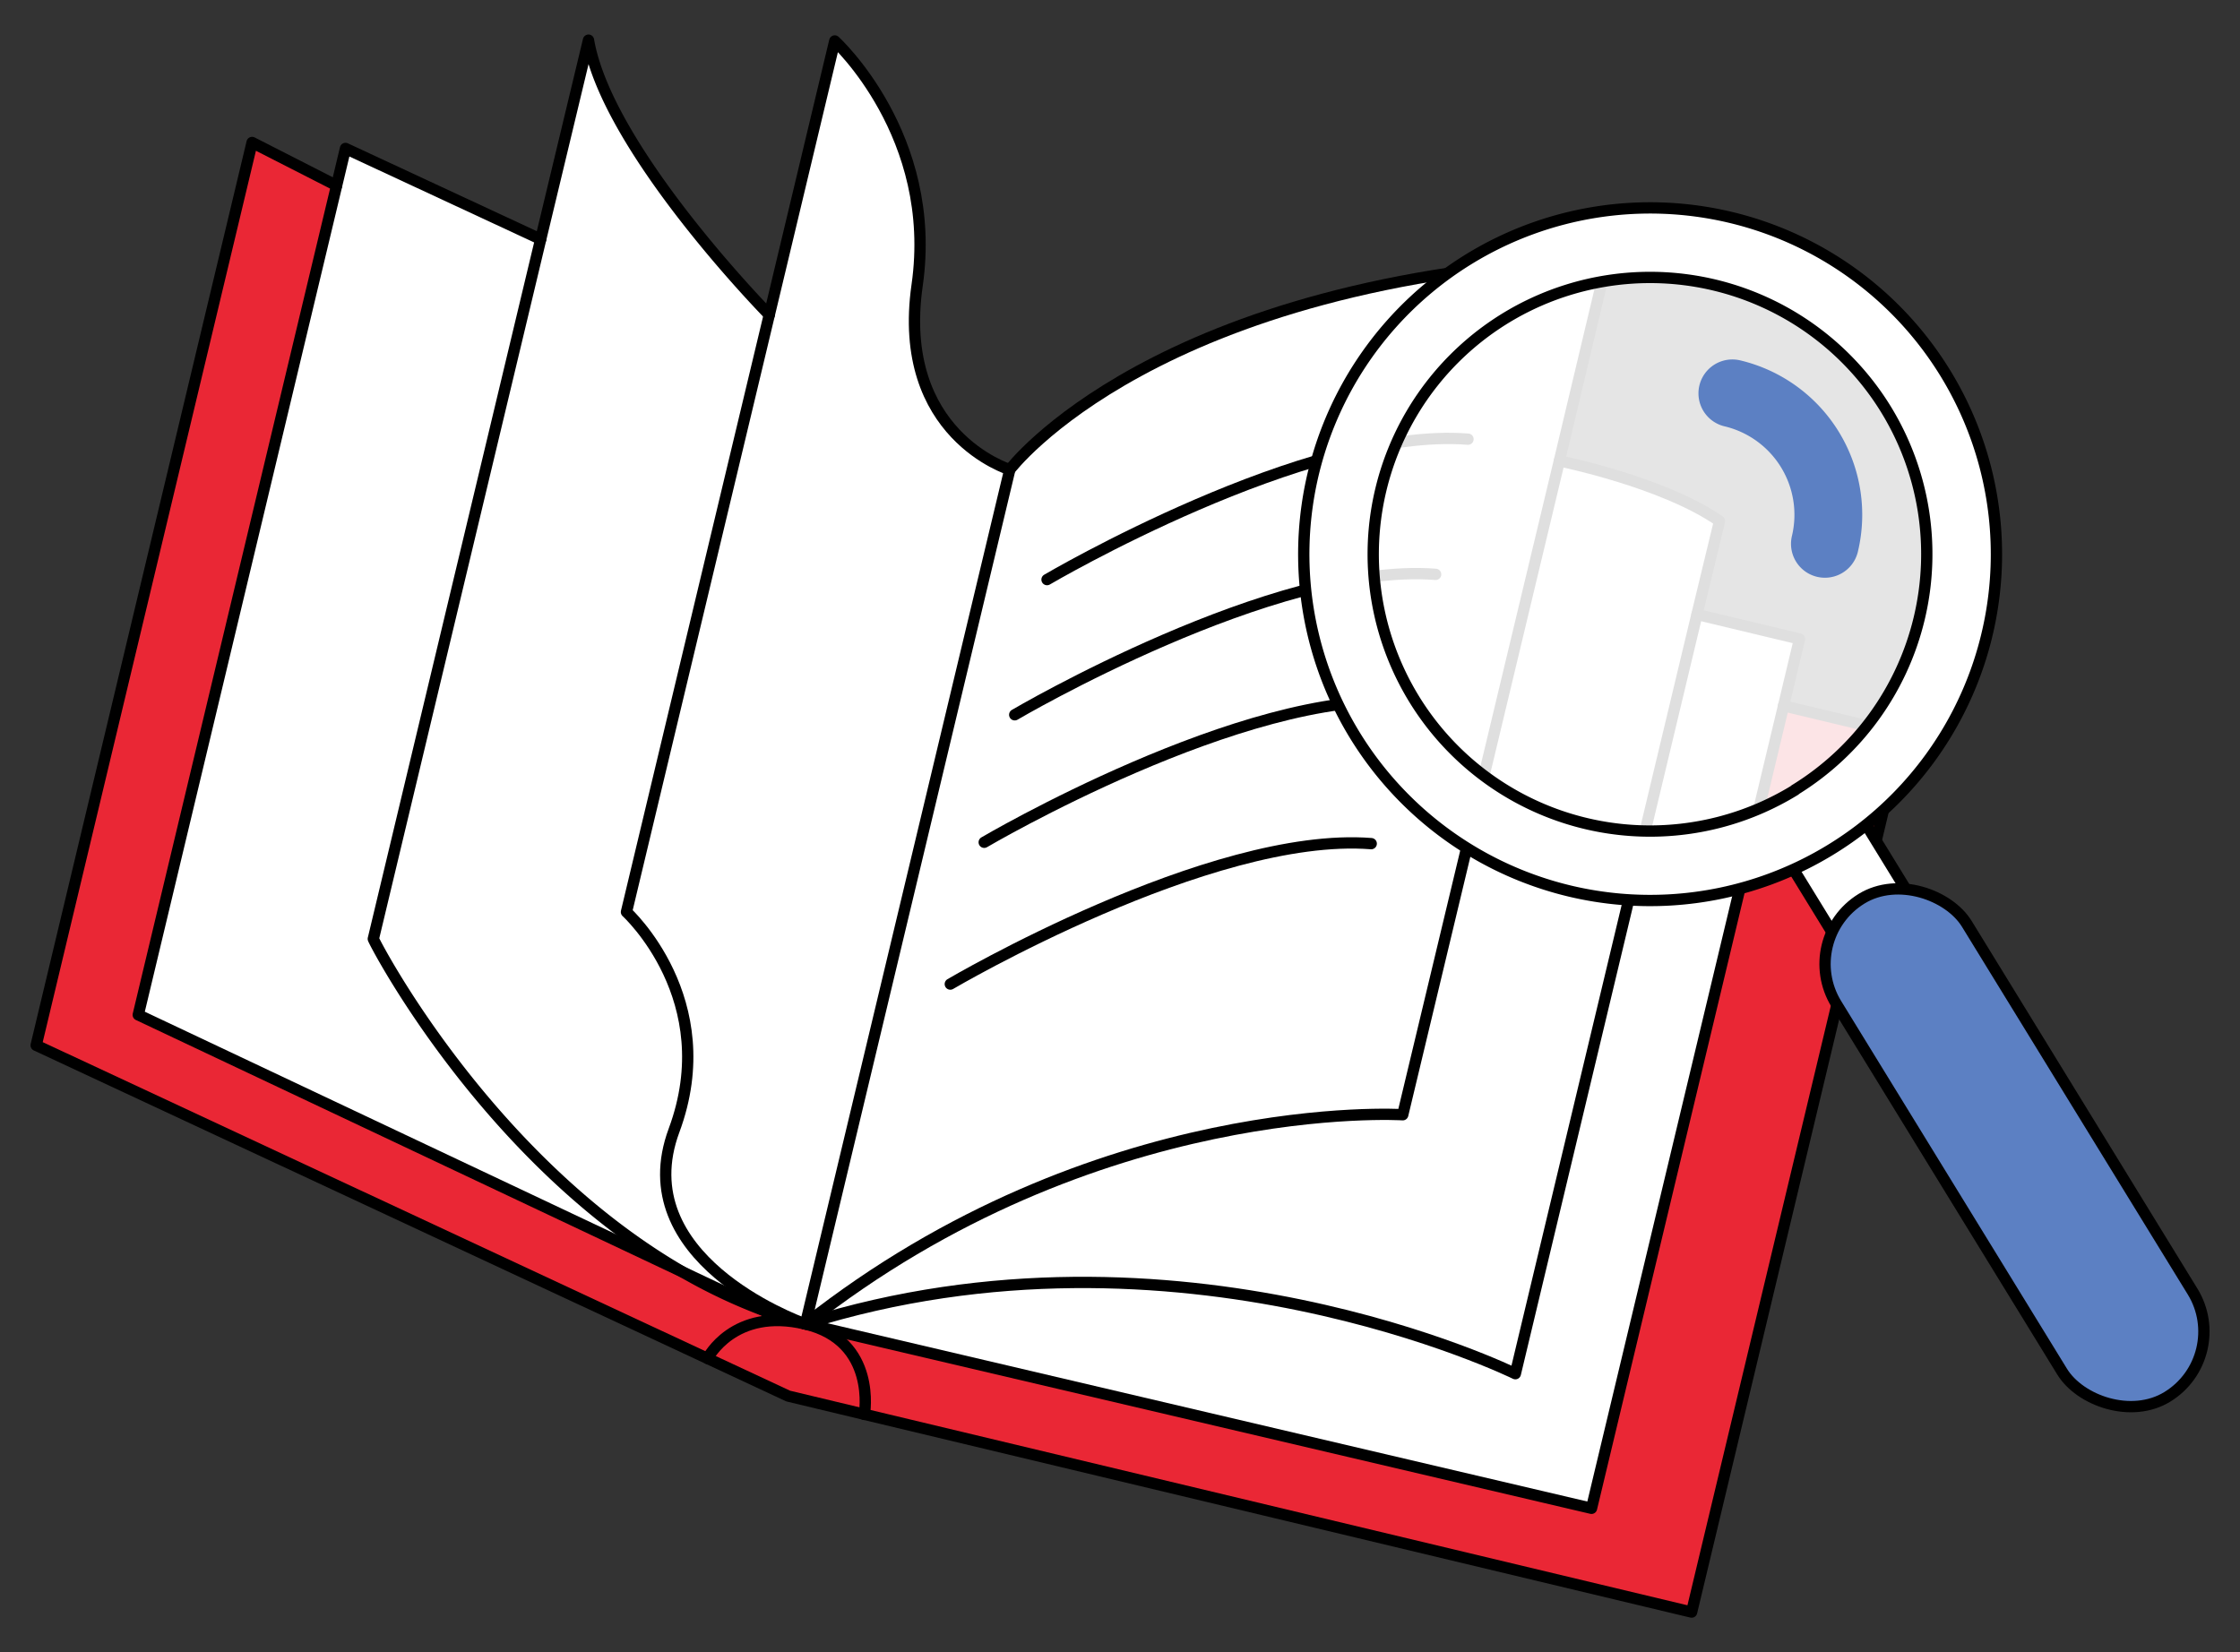 <svg id="Layer_1" data-name="Layer 1" xmlns="http://www.w3.org/2000/svg" viewBox="0 0 396.47 292.48"><rect x="0" y="0" width="396.47" height="292.48" fill="#333333" stroke="none"/><defs><style>.cls-1{fill:#ea2735;}.cls-2,.cls-4,.cls-5,.cls-6{fill:#fff;}.cls-3,.cls-8{fill:none;}.cls-3,.cls-6,.cls-7{stroke:#000;stroke-width:2px;}.cls-3,.cls-6,.cls-8{stroke-linecap:round;stroke-linejoin:round;}.cls-4{opacity:0.5;}.cls-5{opacity:0.75;}.cls-7{fill:#5c80c3;stroke-miterlimit:10;}.cls-8{stroke:#5c80c3;stroke-width:12px;}</style></defs><path class="cls-1" d="M336.58,129.94,299.41,285.37,153,250.36s2.31-12.94-10.43-16L281.69,267l34-142.08Z"/><path class="cls-2" d="M315.67,124.94,281.69,267,142.56,234.38c65.8-20.69,125.65,8.79,125.65,8.79l32.14-134.38,18.14,4.34Z"/><path class="cls-2" d="M300.35,108.79,268.21,243.17s-59.85-29.48-125.65-8.79c51.35-40.49,105.72-37,105.72-37L276,81.59s18.3,3.67,28.35,10.65Z"/><path class="cls-2" d="M276,81.59,248.28,197.33s-54.37-3.44-105.72,37L178.73,83.13s25.61-34.07,105.81-37.42Z"/><path class="cls-1" d="M153,250.36l-13.48-3.23-14.28-6.66s4.59-9.14,17.33-6.09S153,250.36,153,250.36Z"/><path class="cls-2" d="M178.73,83.13,142.56,234.38l-.08,0c-1.79-.65-31.52-11.76-23.18-34.24,8.6-23.17-8.42-38.67-8.42-38.67L136.16,55.73,147.75,7.25S166.12,24,162.33,50.48,178.73,83.13,178.73,83.13Z"/><path class="cls-1" d="M142.48,234.35l.08,0c-12.74-3-17.33,6.09-17.33,6.09L6.4,185,44.62,25.22l15,7.63L24.47,179.65l96.4,45.55a95.48,95.48,0,0,0,14.62,6.9l0,0C137.8,233,140.11,233.7,142.48,234.35Z"/><path class="cls-2" d="M142.48,234.35c-2.37-.65-4.68-1.39-6.95-2.23l0,0-14.62-6.9C85.7,204.87,65.8,166,66.08,166.19L95.7,42.35l8.43-35.24c3.36,19.48,32,48.62,32,48.62L110.88,161.44s17,15.5,8.42,38.67C111,222.59,140.69,233.7,142.48,234.35Z"/><path class="cls-2" d="M120.87,225.2l-96.4-45.55L59.58,32.85l1.57-6.57L95.7,42.35,66.08,166.19C65.8,166,85.7,204.87,120.87,225.2Z"/><path class="cls-3" d="M142.56,234.38,178.73,83.13s25.61-34.07,105.81-37.42L276,81.59,248.28,197.33S193.91,193.89,142.56,234.38Z"/><path class="cls-3" d="M142.48,234.35c-1.79-.65-31.52-11.76-23.18-34.24,8.6-23.17-8.42-38.67-8.42-38.67L136.16,55.73,147.75,7.25S166.12,24,162.33,50.48s16.4,32.65,16.4,32.65"/><path class="cls-3" d="M276,81.59s18.3,3.67,28.35,10.65l-4,16.55L268.21,243.17s-59.85-29.48-125.65-8.79"/><path class="cls-3" d="M135.53,232.12c2.27.84,4.58,1.58,6.95,2.23l.08,0L281.69,267l34-142.08,2.82-11.81-18.14-4.34"/><path class="cls-3" d="M136.16,55.73s-28.67-29.14-32-48.62L95.7,42.35,66.08,166.19c-.28-.2,19.62,38.68,54.79,59a95.48,95.48,0,0,0,14.62,6.9"/><polyline class="cls-3" points="95.7 42.35 61.15 26.28 59.58 32.85 24.47 179.65 120.87 225.19 135.49 232.1 135.53 232.12"/><polyline class="cls-3" points="315.67 124.94 336.58 129.94 299.41 285.37 152.99 250.36 139.51 247.13 125.23 240.47 6.4 185.04 44.62 25.22 59.58 32.85"/><path class="cls-3" d="M125.23,240.47s4.59-9.14,17.33-6.09,10.43,16,10.43,16"/><path class="cls-3" d="M185.32,102.6s46-27.09,74.51-24.86"/><path class="cls-3" d="M179.6,126.53s46-27.09,74.5-24.86"/><path class="cls-3" d="M174.2,149.1s46-27.09,74.5-24.86"/><path class="cls-3" d="M168.2,174.2s46-27.09,74.5-24.86"/><circle class="cls-4" cx="292.04" cy="96.27" r="53.35"/><circle class="cls-5" cx="292.04" cy="98.1" r="57.7"/><rect class="cls-6" x="318.66" y="143.52" width="15.11" height="20.47" transform="translate(-32.23 193.42) rotate(-31.55)"/><path class="cls-6" d="M260,45.86A61.3,61.3,0,1,0,344.28,66,61.29,61.29,0,0,0,260,45.86Zm57.71,94a49,49,0,1,1,16.11-67.37A49,49,0,0,1,317.67,139.84Z"/><rect class="cls-7" x="343" y="151.44" width="27.1" height="103.46" rx="13.55" transform="translate(-53.6 216.6) rotate(-31.55)"/><path class="cls-8" d="M306.62,69.63A22.1,22.1,0,0,1,323,96.27"/></svg>